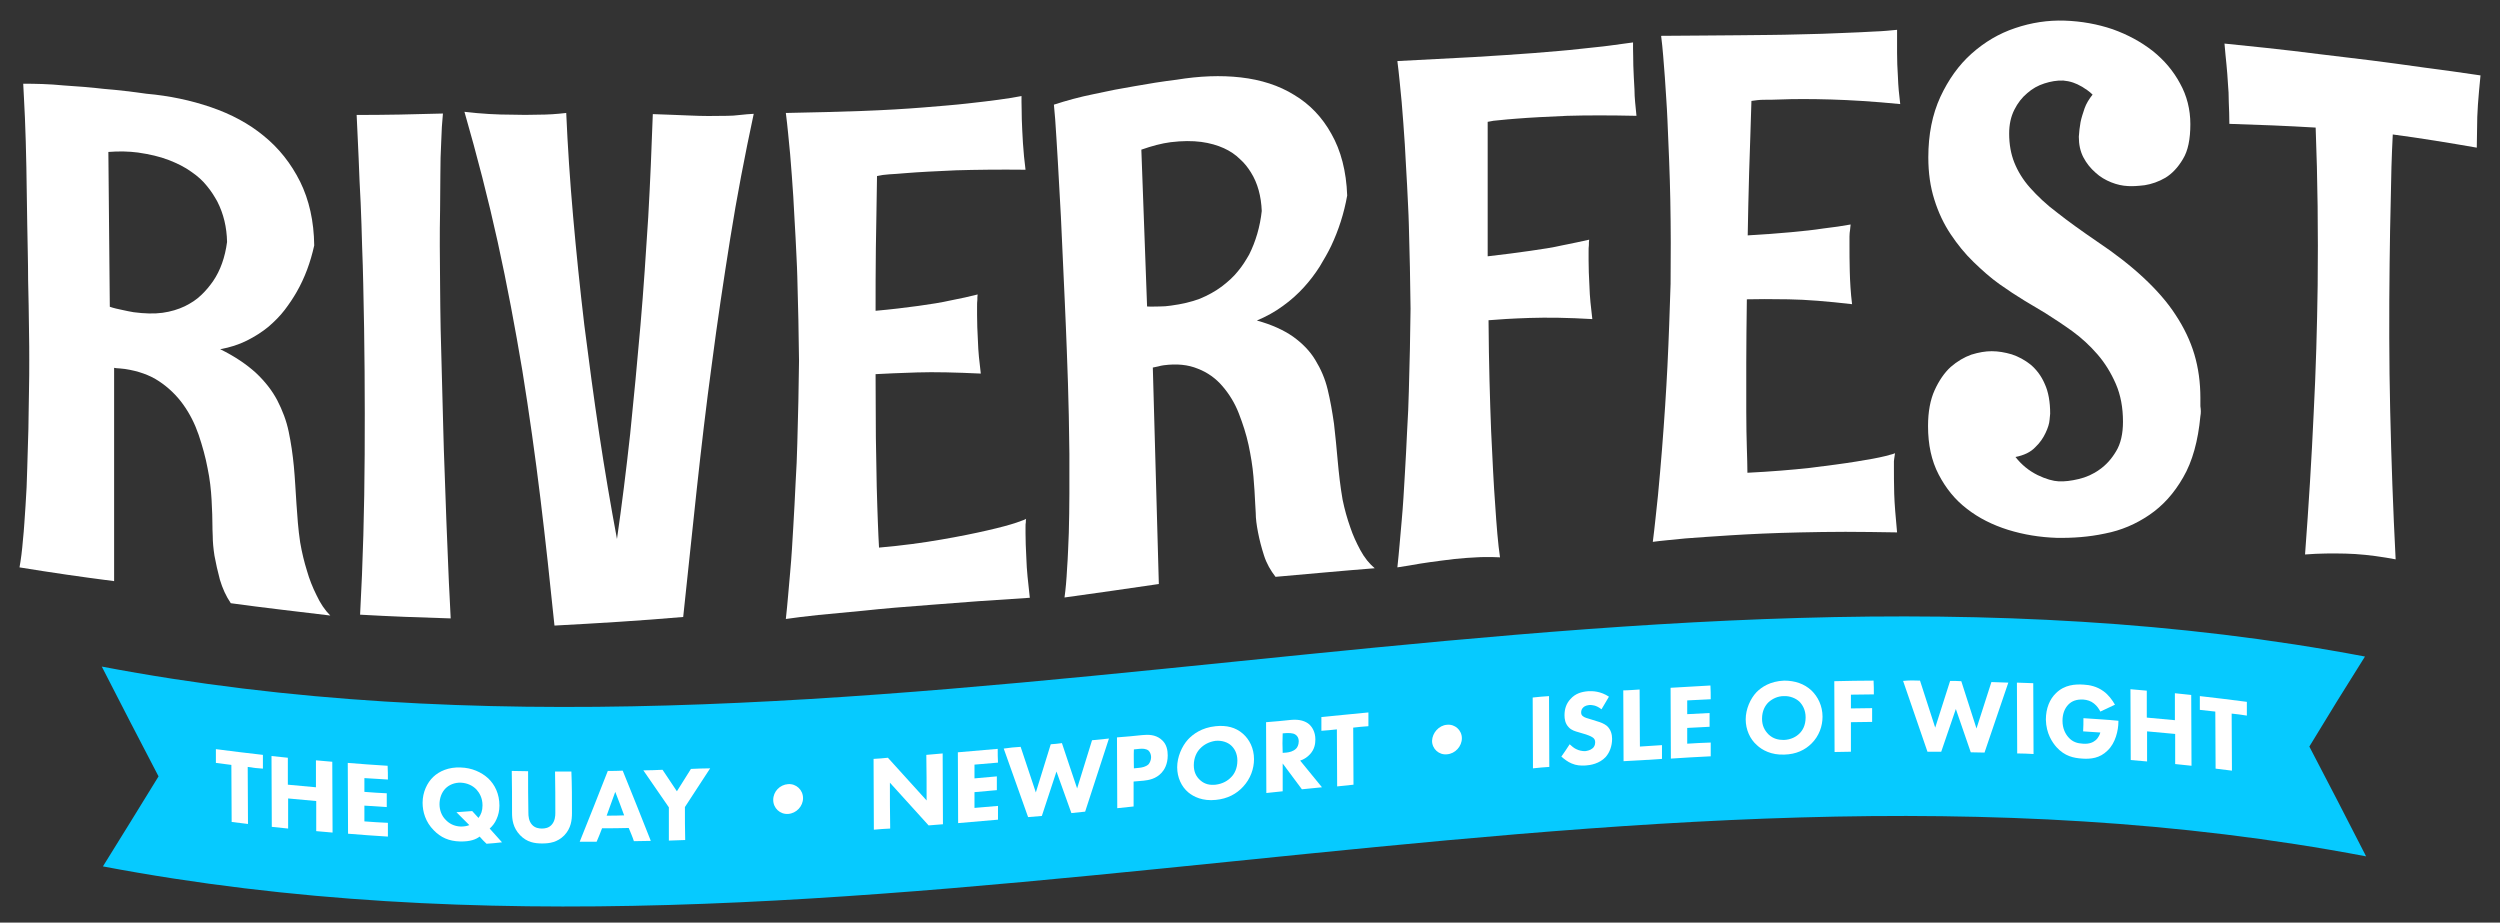 <svg xmlns="http://www.w3.org/2000/svg" xmlns:xlink="http://www.w3.org/1999/xlink" id="Layer_1" x="0px" y="0px" width="872px" height="321.8px" viewBox="0 0 872 321.8" style="enable-background:new 0 0 872 321.8;" xml:space="preserve"><rect x="0" y="0" width="872" height="321.8" fill="#333333" stroke="none"/><style type="text/css">	.st0{fill:#FFFFFF;}	.st1{fill:#06CAFF;}</style><g>	<g>		<g>			<g>				<g>					<g>						<g>							<path class="st0" d="M80.5,210.4c-1.7-2.5-2.9-5.2-3.8-8.2c-0.8-3-1.4-5.7-1.9-8.4c-0.4-2.6-0.6-4.9-0.6-6.8        c-0.1-1.9-0.1-3.1-0.1-3.4c0-2.5-0.1-5.6-0.3-9.2c-0.2-3.6-0.6-7.3-1.4-11.1c-0.7-3.8-1.8-7.7-3.1-11.6        c-1.3-3.8-3.1-7.4-5.4-10.6c-2.3-3.2-5.1-5.9-8.4-8.1c-3.3-2.2-7.3-3.6-11.9-4.3c-0.6-0.1-1.3-0.1-1.9-0.2        c-0.6,0-1.4-0.1-1.9-0.2c0,24.8,0,49.6,0,74.4c-11-1.4-22-3-33-4.8c0.5-2.7,0.9-5.9,1.2-9.6c0.4-3.7,0.6-7.7,0.9-11.9        c0.3-4.2,0.5-8.6,0.6-13.2c0.1-4.6,0.3-9.1,0.4-13.6c0.1-4.5,0.1-8.7,0.2-12.9c0.1-4.1,0.1-7.9,0.1-11.2        c0-2.5,0-6.3-0.1-11.2c-0.1-4.9-0.1-10.5-0.3-16.7C9.8,91.3,9.6,84.8,9.5,78c-0.1-6.8-0.2-13.3-0.3-19.6        c-0.1-6.3-0.3-12-0.5-17.2C8.4,36,8.3,32,8.1,29.2c4.3,0,9.1,0.1,14.1,0.6c5,0.3,9.7,0.7,14,1.2c5,0.4,10,1,14.9,1.7        c8,0.7,15.5,2.3,22.5,4.7c7,2.4,13.2,5.7,18.4,10c5.3,4.3,9.5,9.6,12.7,16c3.1,6.3,4.8,13.7,4.9,22.2        c-1.3,5.9-3.3,11.3-6.1,16.2c-1.2,2.1-2.6,4.2-4.2,6.3c-1.6,2.1-3.6,4.1-5.7,5.9c-2.2,1.8-4.7,3.4-7.5,4.8        c-2.8,1.4-5.9,2.4-9.3,3c5.1,2.5,9.2,5.3,12.4,8.2c3.2,3,5.7,6.2,7.5,9.6c1.8,3.5,3.2,7.1,4,11c0.8,3.8,1.4,7.9,1.8,12.1        c0.4,4.2,0.6,8.6,0.9,13c0.3,4.4,0.6,8.9,1.3,13.5c0.6,3.5,1.4,6.8,2.4,10c0.8,2.8,1.9,5.6,3.3,8.4c1.3,2.8,2.9,5.2,4.8,7.1        C103.7,213.3,92.1,212,80.5,210.4z M79.2,84.4c-0.1-5.1-1.2-9.8-3.4-14.1c-1-1.8-2.1-3.6-3.6-5.4c-1.5-1.9-3.3-3.5-5.5-5        c-2.2-1.6-4.8-2.9-7.9-4.1c-3.1-1.2-6.6-2-10.7-2.6c-3.1-0.4-6.6-0.5-10.3-0.2c0.2,18,0.3,36,0.5,54c1.4,0.5,2.9,0.8,4.3,1.1        c1.4,0.3,2.7,0.6,4,0.8c3.8,0.5,7.2,0.6,10.1,0.2c2.9-0.4,5.5-1.2,7.8-2.3c2.2-1.1,4.2-2.4,5.7-3.9c1.6-1.5,2.9-3.1,4.1-4.8        C76.9,94.3,78.5,89.7,79.2,84.4z"></path>							<path class="st0" d="M125.6,214.4c10.5,0.6,21.1,1,31.6,1.3c-0.2-5.3-0.6-10.9-0.8-16.7c-0.3-5.8-0.4-11.5-0.7-17.2        c-0.2-5.7-0.4-11.3-0.6-16.9c-0.2-5.5-0.4-10.8-0.5-15.7c-0.3-11.6-0.6-23-0.9-34.3c-0.2-10.1-0.2-19.7-0.3-29.2        c0-4,0-8.1,0.1-12.3c0-4.2,0.1-8.4,0.1-12.4c0-4.1,0.1-7.9,0.3-11.6c0.1-3.6,0.3-6.9,0.6-9.8c-10,0.3-20.1,0.5-30.1,0.5        c0.2,4.9,0.5,10,0.7,15.2c0.2,5.2,0.4,10.4,0.7,15.5c0.2,5.1,0.4,10.1,0.5,14.9c0.2,4.8,0.3,9.2,0.4,13.4        c0.5,20.8,0.6,40.6,0.5,59.4C127.1,177.5,126.6,196.1,125.6,214.4z"></path>							<path class="st0" d="M162,39c4.4,15.3,8.3,30.4,11.6,45.4c3.3,15,6.1,30,8.6,44.9c2.4,14.9,4.5,29.8,6.3,44.6        c1.8,14.8,3.4,29.6,4.9,44.3c15-0.8,30-1.7,44.9-3c1.6-14.8,3.1-29.6,4.7-44.3c1.6-14.7,3.3-29.4,5.3-44        c1.9-14.7,4.1-29.2,6.4-43.7c2.3-14.5,5.1-29,8.2-43.5c-1.6,0.1-3.2,0.2-4.8,0.4c-1.6,0.2-3.1,0.3-4.5,0.3        c-4.5,0.1-8.7,0.1-12.8-0.1c-4.1-0.2-8.4-0.3-13.1-0.5c-0.4,11.6-0.9,23.6-1.6,36c-0.8,12.4-1.6,25-2.7,37.6        c-1.1,12.7-2.3,25.3-3.6,38c-1.4,12.7-2.9,24.8-4.6,36.6c-2.2-11.8-4.3-24.1-6.2-36.7c-1.9-12.7-3.6-25.3-5.2-38        c-1.5-12.7-2.8-25.3-3.9-37.8c-1.1-12.5-1.9-24.5-2.4-36.1c-3.4,0.4-6.5,0.6-9.7,0.6c-3.1,0.1-6.2,0.1-9.2,0        C173.4,40,167.9,39.7,162,39z"></path>							<path class="st0" d="M359.2,208.5c-6.4,0.4-12.5,0.8-18,1.2c-5.5,0.4-10.8,0.8-15.7,1.2c-9.6,0.7-17.7,1.4-24.2,2.1        c-6.5,0.6-11.8,1.1-15.8,1.5c-4.8,0.5-8.6,1-11.4,1.4c0.6-5.4,1-10.8,1.5-16.2c0.5-5.4,0.8-10.8,1.1-16        c0.3-5.3,0.6-10.4,0.8-15.2c0.3-4.9,0.5-9.4,0.6-13.8c0.3-10.1,0.5-19.6,0.6-28.8c-0.1-9.5-0.3-19.3-0.6-29.4        c-0.1-4.3-0.4-8.8-0.6-13.5c-0.3-4.7-0.5-9.5-0.8-14.4c-0.3-4.9-0.7-9.8-1.1-14.8c-0.5-5-0.9-9.8-1.5-14.4        c9.9-0.2,18.8-0.4,26.7-0.7c7.9-0.3,14.8-0.7,21-1.2c6-0.5,11.3-0.9,15.6-1.4c4.4-0.5,8-0.9,10.8-1.3c3.2-0.4,6-0.9,8.1-1.3        c0-0.1,0,0.6,0,2.1c0,1.5,0.1,3.5,0.1,6c0.1,2.5,0.2,5.2,0.4,8.3c0.2,3.1,0.5,6.2,0.9,9.3c-9.2-0.1-17.3,0-24.2,0.2        c-6.9,0.3-12.9,0.6-17.8,1c-2.1,0.2-3.9,0.3-5.5,0.4c-1.6,0.1-3,0.3-4.3,0.6c-0.1,8.8-0.3,17.2-0.4,25        c-0.1,7.8-0.1,15.1-0.1,22c5.6-0.5,10.5-1.1,14.9-1.7c4.4-0.6,8.1-1.2,11.2-1.9c3.6-0.7,6.8-1.4,9.5-2.1        c-0.1,0.6-0.1,1.2-0.1,1.9c-0.1,0.7-0.1,1.4-0.1,2.3c0,0.9,0,1.9,0,3c0,2.5,0.1,5.6,0.3,9.1c0.1,3.6,0.5,7.3,1,11.3        c-8.6-0.4-16-0.6-22.2-0.4c-6.2,0.2-11,0.4-14.5,0.6c0,8.3,0.1,15.6,0.1,22.1c0.1,6.5,0.2,12.2,0.3,17.1        c0.1,4.9,0.3,9.1,0.4,12.6c0.1,3.5,0.3,6.4,0.4,8.7c8.1-0.7,15.4-1.7,21.7-2.8c6.4-1.1,11.8-2.2,16.1-3.2        c4.4-1,7.7-1.9,10.1-2.7c2.3-0.8,3.4-1.2,3.4-1.4c-0.1,0.4-0.1,0.9-0.1,1.3c-0.1,0.4-0.1,0.9-0.1,1.6c0,0.6,0,1.4,0,2.3        c0,2.2,0.1,5.2,0.3,8.9C358.1,198.7,358.6,203.2,359.2,208.5z"></path>							<path class="st0" d="M444.9,201.2c-1.7-2.2-3.1-4.6-4-7.4c-0.9-2.8-1.6-5.5-2.1-8.1c-0.5-2.6-0.8-4.8-0.8-6.8        c-0.1-1.9-0.2-3.1-0.2-3.5c-0.1-2.6-0.3-5.6-0.6-9.2c-0.3-3.6-0.9-7.2-1.7-11c-0.8-3.7-2-7.4-3.4-11        c-1.4-3.6-3.3-6.7-5.7-9.5c-2.3-2.7-5.2-4.8-8.6-6.1c-3.4-1.4-7.3-1.8-11.9-1.2c-0.6,0.1-1.3,0.2-1.9,0.4        c-0.6,0.1-1.4,0.3-1.9,0.4c0.7,25.2,1.4,50.3,2.1,75.5c-11,1.6-21.9,3.2-32.9,4.7c0.4-2.9,0.7-6.2,0.9-10.2        c0.3-3.9,0.4-8,0.6-12.4c0.1-4.4,0.2-8.9,0.2-13.6c0-4.7,0-9.3,0-13.9c-0.1-4.6-0.1-8.9-0.2-13.2c-0.1-4.2-0.2-8-0.3-11.5        c-0.1-2.6-0.2-6.4-0.4-11.4c-0.2-5-0.4-10.7-0.7-16.9c-0.3-6.2-0.6-12.8-0.9-19.7c-0.3-6.9-0.6-13.5-1-19.8        c-0.3-6.3-0.7-12.1-1-17.3c-0.3-5.2-0.6-9.2-0.9-12c4.3-1.4,9-2.7,14-3.7c5-1.1,9.6-2,13.9-2.7c5-0.9,10-1.7,14.9-2.3        c8-1.3,15.4-1.6,22.4-0.8c7,0.8,13.3,2.8,18.6,6.1c5.4,3.2,9.8,7.8,13,13.6c3.3,5.8,5.2,13,5.5,21.5        c-1.1,6.2-3,12.1-5.6,17.6c-1.1,2.3-2.5,4.7-4,7.2c-1.6,2.5-3.4,4.9-5.5,7.2c-2.1,2.3-4.5,4.5-7.3,6.5        c-2.7,2-5.8,3.7-9.1,5.1c5.1,1.4,9.3,3.3,12.6,5.6c3.2,2.3,5.9,5,7.8,8.2c1.9,3.1,3.4,6.5,4.3,10.3c0.9,3.7,1.6,7.7,2.2,11.9        c0.5,4.2,0.9,8.6,1.3,13c0.4,4.4,0.9,8.9,1.7,13.5c0.7,3.4,1.6,6.6,2.7,9.7c0.9,2.7,2.1,5.3,3.5,7.9c1.4,2.6,3.1,4.7,5,6.3        C468,199.1,456.4,200.2,444.9,201.2z M440.1,73.6c-0.2-5.1-1.4-9.7-3.8-13.5c-1-1.6-2.2-3.2-3.8-4.6        c-1.5-1.5-3.4-2.8-5.6-3.8c-2.2-1-4.9-1.8-7.9-2.2c-3.1-0.4-6.6-0.4-10.7,0.1c-3.1,0.4-6.5,1.3-10.2,2.6        c0.7,18.2,1.3,36.5,2,54.7c1.4,0.1,2.9,0,4.3,0c1.4,0,2.7-0.1,4-0.3c3.8-0.5,7.2-1.3,10.1-2.4c2.9-1.2,5.4-2.6,7.7-4.3        c2.2-1.7,4.1-3.4,5.6-5.3c1.6-1.9,2.8-3.9,3.9-5.8C438,84.2,439.5,79.1,440.1,73.6z"></path>							<path class="st0" d="M570.8,40.4c-9.2-0.2-17.3-0.2-24.2,0c-6.9,0.3-12.9,0.6-17.8,1c-2.2,0.2-4.1,0.3-5.6,0.5        c-1.6,0.1-3,0.3-4.3,0.6c0,15.6,0,31.3,0,46.9c5.5-0.6,10.5-1.3,14.8-1.9c4.3-0.6,8.1-1.2,11.1-1.9c3.6-0.7,6.8-1.4,9.5-2        c-0.1,0.6-0.1,1.2-0.1,1.9c-0.1,0.7-0.1,1.4-0.1,2.3c0,0.9,0,1.9,0,3c0,2.5,0.1,5.6,0.3,9.1c0.1,3.6,0.5,7.3,1,11.4        c-8.4-0.5-15.7-0.6-21.9-0.4c-6.1,0.2-10.9,0.5-14.3,0.8c0.1,15.2,0.5,28.1,0.9,38.6c0.5,10.5,0.9,19,1.4,25.5        c0.5,7.7,1,13.9,1.7,18.6c-1.5-0.1-3.2-0.1-5.3-0.1c-2,0-4.1,0.2-6.3,0.3c-2.8,0.2-5.6,0.5-8.5,0.9c-2.9,0.4-5.5,0.7-7.8,1.1        c-2.7,0.5-5.3,0.9-7.9,1.3c0.6-5.4,1-10.8,1.5-16.2c0.5-5.4,0.8-10.9,1.1-16.1c0.3-5.3,0.6-10.4,0.8-15.3        c0.3-4.9,0.5-9.5,0.6-13.8c0.3-10.1,0.5-19.7,0.6-28.8c-0.1-9.5-0.3-19.3-0.6-29.4c-0.1-4.3-0.4-8.8-0.6-13.5        c-0.3-4.7-0.5-9.5-0.8-14.4c-0.3-4.9-0.7-9.8-1.1-14.8c-0.5-5-0.9-9.7-1.5-14.3c9.9-0.5,18.8-1,26.7-1.4        c7.9-0.5,14.8-0.9,21-1.4c6-0.5,11.3-0.9,15.6-1.4c4.3-0.5,8-0.8,10.8-1.2c3.2-0.4,6-0.8,8.1-1.1c0-0.1,0,0.6,0,2.1        c0,1.5,0.1,3.5,0.1,6c0.1,2.5,0.2,5.2,0.4,8.3C570.1,34.1,570.5,37.2,570.8,40.4z"></path>							<path class="st0" d="M661.7,185.7c-6.4-0.1-12.5-0.2-18-0.2c-5.5,0-10.8,0.1-15.7,0.2c-9.6,0.2-17.7,0.6-24.2,1        c-6.5,0.4-11.8,0.8-15.9,1.1c-4.8,0.5-8.6,0.8-11.4,1.2c0.7-5.4,1.2-10.8,1.8-16.2c0.5-5.4,1-10.8,1.4-16        c0.4-5.3,0.8-10.3,1.1-15.2c0.3-4.9,0.6-9.4,0.8-13.8c0.5-10.1,0.8-19.6,1.1-28.8c0.1-9.5,0.1-19.3-0.1-29.4        c-0.1-4.3-0.2-8.8-0.4-13.5c-0.2-4.7-0.4-9.5-0.6-14.4c-0.2-4.9-0.6-9.8-0.9-14.8c-0.4-5-0.7-9.8-1.3-14.4        c9.9-0.1,18.8-0.1,26.7-0.2c7.9-0.1,14.8-0.1,21-0.3c6-0.1,11.3-0.3,15.7-0.5c4.4-0.2,8-0.3,10.8-0.5c3.2-0.1,6-0.4,8.1-0.6        c0-0.1,0,0.6,0,2.1c0,1.5,0,3.5,0,6c0,2.5,0.1,5.3,0.3,8.4c0.1,3.1,0.4,6.2,0.8,9.4c-9.2-0.9-17.3-1.4-24.2-1.6        c-6.9-0.2-12.9-0.2-17.8,0c-2.1,0.1-3.9,0.1-5.5,0.1c-1.6,0-3,0.2-4.4,0.4c-0.3,8.8-0.5,17.1-0.8,24.9        c-0.2,7.8-0.4,15.1-0.5,22c5.6-0.3,10.5-0.7,15-1.1c4.4-0.4,8.1-0.8,11.3-1.3c3.6-0.4,6.8-0.9,9.6-1.4        c-0.1,0.6-0.1,1.2-0.2,1.9c-0.1,0.6-0.2,1.4-0.2,2.3c0,0.9,0,1.9,0,3c0,2.5,0,5.6,0.1,9.2c0.1,3.6,0.3,7.3,0.8,11.4        c-8.6-1-15.9-1.6-22.2-1.7c-6.2-0.1-11-0.1-14.5,0c-0.1,8.3-0.2,15.6-0.2,22.1c0,6.5,0,12.2,0,17.1c0,4.9,0.1,9.1,0.2,12.6        c0.1,3.5,0.2,6.4,0.2,8.7c8.1-0.4,15.4-1,21.8-1.7c6.4-0.8,11.8-1.5,16.1-2.2c4.4-0.7,7.7-1.3,10.1-1.9        c2.3-0.6,3.5-0.9,3.5-1.1c-0.1,0.4-0.1,0.8-0.2,1.3c-0.1,0.4-0.1,0.9-0.2,1.6c0,0.6,0,1.4,0,2.3c0,2.2,0,5.2,0.1,9        C660.8,175.8,661.2,180.3,661.7,185.7z"></path>							<path class="st0" d="M767.5,145.1c-0.8,8.7-2.8,15.9-6,21.4c-3.2,5.6-7.1,9.9-11.8,13.1c-4.7,3.2-9.8,5.4-15.5,6.5        c-5.6,1.2-11.2,1.6-16.9,1.5c-5.8-0.2-11.4-1.1-16.9-2.8c-5.4-1.7-10.2-4.1-14.3-7.3c-4.2-3.2-7.4-7.2-9.9-12        c-2.5-4.8-3.7-10.4-3.7-16.9c0-5,0.8-9.2,2.3-12.5c1.5-3.3,3.4-6.1,5.6-8.1c2.3-2,4.7-3.4,7.2-4.3c2.6-0.8,4.9-1.2,7.1-1.2        c2.3,0,4.6,0.4,7,1.1c2.4,0.8,4.6,2,6.6,3.6c2,1.7,3.7,3.9,4.9,6.7c1.3,2.8,1.9,6.3,1.9,10.4c0,0.1-0.1,0.8-0.2,2.1        c-0.1,1.4-0.6,2.9-1.4,4.6c-0.8,1.7-1.9,3.4-3.6,5c-1.6,1.7-3.9,2.8-6.9,3.4c2.2,2.8,4.7,4.8,7.7,6.3        c2.9,1.4,5.4,2.1,7.4,2.2c2,0.1,4.4-0.2,6.9-0.8c2.6-0.6,5.1-1.7,7.3-3.3c2.3-1.6,4.2-3.7,5.8-6.4c1.6-2.6,2.4-6.1,2.4-10.3        c0-4.9-0.8-9.3-2.5-13.2c-1.7-3.9-3.8-7.3-6.4-10.3c-2.6-3-5.5-5.7-8.8-8.1c-3.2-2.3-6.4-4.4-9.4-6.3c-2-1.2-4.4-2.6-7.2-4.3        c-2.8-1.7-5.7-3.6-8.8-5.8c-3.1-2.2-6-4.8-9-7.7c-3-2.9-5.6-6.1-8-9.7c-2.4-3.6-4.3-7.6-5.7-12.1c-1.4-4.4-2.1-9.3-2.1-14.7        c0-8,1.4-15,4.2-21.1c2.8-6,6.4-11.1,10.9-15.1c4.5-4,9.5-7,15.2-8.9c5.6-1.9,11.4-2.8,17.3-2.6c5.8,0.2,11.4,1.2,16.7,3        c5.3,1.9,9.9,4.4,14,7.6c4,3.2,7.2,7,9.5,11.3c2.4,4.3,3.6,9.1,3.6,14.2c0,5.2-0.8,9.3-2.6,12.2c-1.7,2.9-3.8,5.1-6.1,6.5        c-2.4,1.4-4.8,2.2-7.2,2.6c-2.5,0.3-4.4,0.4-5.9,0.3c-1.9-0.1-3.8-0.5-5.8-1.3c-2-0.8-3.9-1.9-5.5-3.4        c-1.7-1.5-3.1-3.2-4.2-5.3c-1.1-2.1-1.6-4.5-1.6-7.2c0.1-1.7,0.3-3.4,0.6-5.1c0.3-1.5,0.8-3,1.4-4.8c0.6-1.7,1.6-3.3,2.8-4.8        c-1.2-1.2-2.5-2-3.6-2.7c-1.2-0.7-2.3-1.2-3.2-1.5c-1.2-0.4-2.3-0.6-3.4-0.7c-2.2-0.1-4.4,0.3-6.6,1c-2.2,0.7-4.2,1.8-6,3.4        c-1.8,1.5-3.3,3.4-4.5,5.8c-1.2,2.4-1.8,5.1-1.8,8.3c0,3.7,0.6,7.1,1.8,10.1c1.2,3,3,6,5.5,8.8c2.5,2.8,5.6,5.8,9.5,8.7        c3.8,3,8.4,6.3,13.8,10c6.3,4.2,11.8,8.5,16.3,12.7c4.5,4.2,8.3,8.5,11.2,13c2.9,4.4,5.1,9,6.5,13.7        c1.4,4.7,2.1,9.8,2.1,15.2c0,0.9,0,1.9,0,2.9C767.7,143,767.7,144.1,767.5,145.1z"></path>							<path class="st0" d="M835.6,195.1c-1.1-0.2-2.2-0.4-3.4-0.6c-4.9-0.8-9.6-1.3-14-1.4c-4.4-0.1-9.2-0.1-14.2,0.3        c1.3-17.4,2.3-33.7,3-49.1c0.8-15.3,1.2-30.3,1.4-44.7c0.2-18.6,0-36.9-0.7-55.1c-10-0.6-20.1-1-30.1-1.3        c0-2.7-0.1-5.2-0.2-7.5c0-2.3-0.1-4.5-0.3-6.6c-0.1-2.1-0.3-4.3-0.5-6.5c-0.2-2.2-0.5-4.7-0.7-7.4c4.8,0.5,9.6,1,14.5,1.5        c6.4,0.7,12.6,1.4,18.7,2.2c6.1,0.7,12.2,1.5,18.2,2.2c6.1,0.8,12.3,1.6,18.5,2.5c6.2,0.8,12.7,1.7,19.4,2.7        c-0.4,4-0.7,7.4-0.9,10.2c-0.2,2.8-0.3,5.7-0.3,8.7c0,2.1-0.1,4.2-0.1,6.3c-9.8-1.7-19.5-3.3-29.3-4.6        c-0.4,7.6-0.6,15.1-0.7,22.5c-0.2,7.3-0.3,14.8-0.4,22.3c-0.2,17.3-0.2,34.6,0.2,51.7C834.1,160.5,834.7,177.7,835.6,195.1z"></path>						</g>					</g>					<g>						<g>							<path class="st1" d="M824.9,229c-263.1-49.9-526.3,53.6-789.4,3.5c6.6,12.9,13.2,25.7,19.8,38.3c-6.5,10.6-13,21.1-19.4,31.4        c263.1,49.9,526.3-53.6,789.4-3.5c-6.6-12.9-13.2-25.7-19.8-38.3C811.9,249.8,818.4,239.3,824.9,229z"></path>							<g>								<path class="st0" d="M86.4,267.5c0,6.6,0.1,13.2,0.1,19.9c-1.9-0.2-3.8-0.5-5.7-0.7c0-6.6-0.1-13.2-0.1-19.9         c-1.8-0.2-3.6-0.5-5.4-0.7c0-1.6,0-3.2,0-4.8c5.5,0.7,10.9,1.4,16.4,2c0,1.6,0,3.2,0,4.8C89.9,268,88.1,267.8,86.4,267.5z"></path>								<path class="st0" d="M100.4,273.7c3.3,0.3,6.6,0.6,9.8,0.9c0-3.1,0-6.3,0-9.4c1.9,0.2,3.8,0.3,5.7,0.5         c0,8.2,0.1,16.5,0.1,24.7c-1.9-0.2-3.8-0.3-5.7-0.5c0-3.5,0-7,0-10.5c-3.3-0.3-6.6-0.6-9.8-0.9c0,3.5,0,7,0,10.5         c-1.9-0.2-3.8-0.4-5.7-0.6c0-8.2-0.1-16.5-0.1-24.7c1.9,0.2,3.8,0.4,5.7,0.6C100.4,267.4,100.4,270.6,100.4,273.7z"></path>								<path class="st0" d="M135.3,271.9c-2.7-0.2-5.5-0.3-8.2-0.5c0,1.6,0,3.2,0,4.8c2.6,0.2,5.2,0.4,7.8,0.5c0,1.6,0,3.2,0,4.8         c-2.6-0.2-5.2-0.3-7.8-0.5c0,1.8,0,3.6,0,5.5c2.7,0.2,5.5,0.4,8.2,0.5c0,1.6,0,3.2,0,4.8c-4.6-0.3-9.3-0.6-13.9-1         c0-8.2-0.1-16.4-0.1-24.7c4.6,0.4,9.3,0.7,13.9,1C135.3,268.7,135.3,270.3,135.3,271.9z"></path>								<path class="st0" d="M167.3,291.8c-1.2,0.9-3.1,1.8-6.9,1.7c-3.8-0.1-6.7-1.4-9.1-3.9c-2.9-2.9-3.9-6.5-3.9-9.6         c0-3.7,1.6-7,3.7-9c2.1-2,5.4-3.5,9.6-3.3c3.8,0.1,7.2,1.6,9.6,3.8c2.3,2.2,3.9,5.4,3.9,9.5c0,1.8-0.4,3.4-1,4.7         c-0.6,1.4-1.4,2.4-2.4,3.3c1.4,1.6,2.9,3.2,4.3,4.8c-1.8,0.2-3.6,0.4-5.4,0.5C168.9,293.6,168.1,292.7,167.3,291.8z          M166.9,285.3c0.9-1.2,1.4-2.5,1.4-4.4c0-2.6-1.1-4.4-2.1-5.5c-1.4-1.5-3.4-2.3-5.4-2.4c-2.3-0.1-4.2,0.8-5.4,2         c-1.4,1.4-2.1,3.5-2.1,5.5c0,2,0.7,4,2.1,5.4c1.2,1.3,2.9,2.3,5.3,2.4c1,0,2-0.1,3-0.5c-1.5-1.5-3-3-4.5-4.5         c1.8-0.1,3.7-0.3,5.5-0.4C165.4,283.7,166.2,284.5,166.9,285.3z"></path>								<path class="st0" d="M199.5,283.6c0,2.4-0.3,5.3-2.7,7.8c-2.4,2.4-5.1,2.8-7.7,2.8c-2.6,0-5.3-0.4-7.7-2.9         c-2.5-2.6-2.8-5.5-2.8-7.8c0-4.9,0-9.7-0.1-14.6c1.9,0,3.8,0.1,5.7,0.1c0,4.8,0,9.6,0.1,14.5c0,1.1,0.1,2.9,1.3,4.2         c1,1.1,2.4,1.3,3.4,1.3c1.1,0,2.4-0.2,3.4-1.3c1.2-1.3,1.3-3.1,1.3-4.1c0-4.8,0-9.6-0.1-14.5c1.9,0,3.8,0,5.7,0         C199.5,273.8,199.5,278.7,199.5,283.6z"></path>								<path class="st0" d="M219.3,288.8c-3.1,0.1-6.2,0.1-9.3,0.1c-0.6,1.6-1.2,3.1-1.9,4.7c-2,0-3.9,0-5.9,0         c3.3-8.2,6.6-16.5,9.8-24.7c1.7,0,3.5,0,5.2-0.1c3.3,8.2,6.6,16.3,9.8,24.5c-2,0-3.9,0.1-5.9,0.1         C220.6,291.8,219.9,290.3,219.3,288.8z M217.7,284.4c-1-2.7-2-5.5-3.1-8.2c-1,2.8-2,5.6-3,8.3         C213.7,284.5,215.7,284.5,217.7,284.4z"></path>								<path class="st0" d="M233.3,281.6c-3-4.3-5.9-8.6-8.9-12.9c2.2,0,4.5-0.1,6.7-0.2c1.7,2.5,3.3,5,5,7.5         c1.6-2.6,3.3-5.2,4.9-7.8c2.2-0.1,4.5-0.2,6.7-0.2c-2.9,4.5-5.9,9-8.8,13.5c0,3.8,0,7.7,0.1,11.5c-1.9,0.1-3.8,0.1-5.7,0.2         C233.3,289.2,233.3,285.4,233.3,281.6z"></path>								<path class="st0" d="M274.9,273.5c2.8-0.2,5.2,2,5.2,4.9c0,2.8-2.3,5.3-5.2,5.5c-2.8,0.2-5.2-2-5.2-4.9         C269.7,276.1,272,273.7,274.9,273.5z"></path>								<path class="st0" d="M304.8,289.4c0-8.2-0.1-16.4-0.1-24.7c1.7-0.1,3.3-0.2,5-0.4c4.5,5,9,9.9,13.5,14.9         c0-5.3,0-10.6-0.1-15.9c1.9-0.2,3.8-0.3,5.7-0.5c0,8.2,0.1,16.4,0.1,24.7c-1.7,0.1-3.3,0.3-5,0.4c-4.5-5-9-9.9-13.5-14.9         c0,5.3,0,10.6,0.1,16C308.6,289.1,306.7,289.2,304.8,289.4z"></path>								<path class="st0" d="M348.1,266c-2.7,0.2-5.5,0.5-8.2,0.7c0,1.6,0,3.2,0,4.8c2.6-0.2,5.2-0.5,7.8-0.7c0,1.6,0,3.2,0,4.8         c-2.6,0.2-5.2,0.5-7.8,0.7c0,1.8,0,3.6,0,5.5c2.7-0.2,5.5-0.5,8.2-0.7c0,1.6,0,3.2,0,4.8c-4.6,0.4-9.3,0.8-13.9,1.2         c0-8.2-0.1-16.4-0.1-24.7c4.6-0.4,9.3-0.8,13.9-1.2C348,262.8,348,264.4,348.1,266z"></path>								<path class="st0" d="M356,260.5c1.8,5.3,3.5,10.6,5.3,15.9c1.7-5.6,3.5-11.2,5.2-16.8c1.3-0.1,2.6-0.2,3.9-0.4         c1.8,5.3,3.5,10.6,5.3,15.8c1.7-5.6,3.5-11.2,5.2-16.8c2-0.2,3.9-0.4,5.9-0.6c-2.8,8.5-5.5,17-8.3,25.5         c-1.6,0.2-3.2,0.3-4.8,0.5c-1.7-4.8-3.5-9.7-5.2-14.5c-1.7,5.2-3.4,10.3-5.1,15.5c-1.6,0.1-3.2,0.3-4.8,0.4         c-2.8-8-5.7-15.9-8.5-23.9C352.1,260.8,354.1,260.6,356,260.5z"></path>								<path class="st0" d="M398.4,256.4c2.1-0.2,4.5-0.2,6.5,1.4c2.1,1.6,2.4,4,2.4,5.7c0,3.1-1.2,5-2.1,6c-2,2.2-4.5,2.6-6.3,2.8         c-1.2,0.1-2.3,0.2-3.5,0.3c0,2.9,0,5.8,0,8.7c-1.9,0.2-3.8,0.4-5.7,0.6c0-8.2-0.1-16.4-0.1-24.7         C392.6,257,395.5,256.7,398.4,256.4z M395.5,268c0.7-0.1,1.4-0.1,2-0.2c0.8-0.1,2.1-0.3,3.1-1.2c0.5-0.6,0.9-1.5,0.9-2.5         c0-1-0.4-1.8-0.9-2.3c-0.9-0.7-2.1-0.7-3.2-0.6c-0.6,0.1-1.3,0.1-1.9,0.2C395.4,263.6,395.5,265.8,395.5,268z"></path>								<path class="st0" d="M433.5,255.9c2.3,2,3.9,5.1,3.9,8.9c0,3.3-1.2,6.8-3.8,9.6c-2.3,2.5-5.4,4.2-9.5,4.6         c-4.6,0.5-7.8-1.1-9.6-2.6c-2.4-2-3.9-5.2-3.9-8.8c0-3.5,1.6-7.3,3.8-9.7c1.7-1.8,4.7-4.1,9.6-4.6         C427.8,252.9,431,253.7,433.5,255.9z M418.6,261.1c-1.1,1.1-2.2,3.1-2.2,5.8c0,2.3,0.8,4,2.3,5.3c1.6,1.4,3.4,1.7,5.3,1.5         c2.5-0.3,4.3-1.4,5.5-2.7c1-1,2.1-2.9,2.1-5.7c0-2.6-1.1-4.3-2.2-5.3c-1.2-1.1-3.2-1.8-5.4-1.6         C421.8,258.7,419.9,259.7,418.6,261.1z"></path>								<path class="st0" d="M450.3,251.1c3.1-0.3,5.1,0.5,6.3,1.5c1,0.9,2.2,2.6,2.2,5.3c0,1.6-0.3,3.5-1.9,5.2         c-0.8,0.9-2.1,1.8-3.4,2.2c2.5,3.1,5.1,6.2,7.6,9.3c-2.3,0.2-4.6,0.5-7,0.7c-2.2-3-4.5-6-6.7-9c0,3.2,0,6.5,0,9.7         c-1.9,0.2-3.8,0.4-5.7,0.6c0-8.2-0.1-16.4-0.1-24.7C444.5,251.7,447.4,251.4,450.3,251.1z M447.4,262.6         c0.4,0,0.9-0.1,1.3-0.1c1-0.1,2.4-0.4,3.4-1.4c0.4-0.4,0.9-1.3,0.9-2.5c0-1.4-0.7-2.1-1.2-2.4c-0.9-0.6-2.4-0.5-3.1-0.5         c-0.4,0-0.9,0.1-1.3,0.1C447.3,258.1,447.3,260.4,447.4,262.6z"></path>								<path class="st0" d="M472,253.8c0,6.6,0.1,13.2,0.1,19.9c-1.9,0.2-3.8,0.4-5.7,0.6c0-6.6-0.1-13.2-0.1-19.9         c-1.8,0.2-3.6,0.4-5.4,0.5c0-1.6,0-3.2,0-4.8c5.5-0.5,10.9-1.1,16.4-1.6c0,1.6,0,3.2,0,4.8         C475.5,253.4,473.7,253.6,472,253.8z"></path>								<path class="st0" d="M504.7,252.8c2.8-0.3,5.2,1.9,5.2,4.7c0,2.8-2.3,5.4-5.2,5.6c-2.8,0.3-5.2-1.9-5.2-4.7         C499.6,255.6,501.9,253,504.7,252.8z"></path>								<path class="st0" d="M540.3,242.8c0,8.2,0.1,16.4,0.1,24.7c-1.9,0.1-3.8,0.3-5.7,0.5c0-8.2-0.1-16.4-0.1-24.7         C536.5,243.1,538.4,242.9,540.3,242.8z"></path>								<path class="st0" d="M558.6,247.4c-1.9-1.5-3.4-1.5-4.1-1.5c-0.8,0.1-1.7,0.2-2.4,1c-0.4,0.4-0.6,1-0.6,1.6         c0,0.6,0.2,1,0.6,1.3c0.6,0.5,1.4,0.7,3.1,1.2c0.6,0.2,1.2,0.4,1.9,0.6c1.1,0.3,2.4,0.8,3.4,1.6c1.4,1.3,1.8,3,1.8,4.5         c0,2.6-0.9,4.8-2.2,6.3c-2.2,2.4-5.4,2.9-7,3c-1.8,0.1-3.3,0-4.9-0.7c-1.3-0.5-2.7-1.6-3.6-2.4c1-1.4,2-2.9,2.9-4.3         c0.6,0.6,1.6,1.4,2.3,1.7c1,0.5,2,0.7,3.1,0.7c0.7-0.1,1.8-0.3,2.6-1c0.5-0.4,0.9-1.1,0.9-2.1c0-0.8-0.3-1.3-0.9-1.7         c-0.7-0.5-2.2-1-2.9-1.2c-0.7-0.2-1.4-0.4-2-0.6c-1.1-0.3-2.5-0.7-3.4-1.7c-1.3-1.3-1.5-3-1.5-4.2c0-2.2,0.6-4.1,2.1-5.7         c1.7-1.9,3.8-2.5,6.1-2.7c1.7-0.1,4.4,0,7.3,1.9C560.3,244.6,559.4,246,558.6,247.4z"></path>								<path class="st0" d="M571.9,240.5c0,6.6,0.1,13.2,0.1,19.9c2.6-0.2,5.1-0.3,7.7-0.5c0,1.6,0,3.2,0,4.8         c-4.5,0.3-8.9,0.6-13.4,0.8c0-8.2-0.1-16.4-0.1-24.7C568.1,240.8,570,240.6,571.9,240.5z"></path>								<path class="st0" d="M596.7,243.9c-2.7,0.1-5.5,0.3-8.2,0.4c0,1.6,0,3.2,0,4.8c2.6-0.1,5.2-0.3,7.8-0.4c0,1.6,0,3.2,0,4.8         c-2.6,0.1-5.2,0.3-7.8,0.4c0,1.8,0,3.6,0,5.5c2.7-0.2,5.5-0.3,8.2-0.4c0,1.6,0,3.2,0,4.8c-4.6,0.2-9.3,0.5-13.9,0.8         c0-8.2-0.1-16.4-0.1-24.7c4.6-0.3,9.3-0.5,13.9-0.8C596.7,240.7,596.7,242.3,596.7,243.9z"></path>								<path class="st0" d="M631.8,240.8c2.3,2.2,3.9,5.4,3.9,9.2c0,3.3-1.2,6.7-3.8,9.3c-2.3,2.3-5.4,3.8-9.5,3.9         c-4.6,0.2-7.8-1.6-9.6-3.3c-2.4-2.1-3.9-5.4-3.9-9c0-3.5,1.6-7.2,3.8-9.5c1.7-1.7,4.7-3.8,9.6-4         C626.1,237.4,629.3,238.5,631.8,240.8z M616.8,245c-1.1,1.1-2.2,2.9-2.2,5.7c0,2.3,0.8,4,2.3,5.5c1.6,1.5,3.4,1.9,5.3,1.9         c2.5-0.1,4.3-1.1,5.5-2.3c1-1,2.1-2.7,2.1-5.6c0-2.6-1.1-4.4-2.2-5.5c-1.2-1.1-3.2-2-5.4-1.9         C620.1,242.8,618.2,243.7,616.8,245z"></path>								<path class="st0" d="M653.6,242.2c-2.7,0-5.3,0.1-8,0.1c0,1.6,0,3.2,0,4.8c2.5,0,4.9-0.1,7.4-0.1c0,1.6,0,3.2,0,4.8         c-2.5,0-4.9,0.1-7.4,0.1c0,3.4,0,6.9,0,10.3c-1.9,0-3.8,0.1-5.7,0.1c0-8.2-0.1-16.4-0.1-24.7c4.6-0.1,9.1-0.2,13.7-0.2         C653.6,239,653.6,240.6,653.6,242.2z"></path>								<path class="st0" d="M669.7,237.4c1.8,5.5,3.5,10.9,5.3,16.4c1.7-5.4,3.5-10.9,5.2-16.3c1.3,0,2.6,0,3.9,0.1         c1.8,5.5,3.5,11,5.3,16.5c1.7-5.4,3.5-10.8,5.2-16.2c2,0.1,3.9,0.1,5.9,0.2c-2.8,8.1-5.5,16.3-8.3,24.4         c-1.6,0-3.2-0.1-4.8-0.1c-1.7-5-3.5-10.1-5.2-15.1c-1.7,5-3.4,9.9-5.1,14.9c-1.6,0-3.2,0-4.8,0c-2.8-8.2-5.7-16.5-8.5-24.7         C665.8,237.3,667.8,237.3,669.7,237.4z"></path>								<path class="st0" d="M709.2,238.3c0,8.2,0.1,16.4,0.1,24.7c-1.9-0.1-3.8-0.2-5.7-0.2c0-8.2-0.1-16.4-0.1-24.7         C705.4,238.2,707.3,238.2,709.2,238.3z"></path>								<path class="st0" d="M726.7,250.5c4.1,0.3,8.2,0.5,12.2,0.9c0,0.1,0,0.2,0,0.3c0,3-1,7.5-3.8,10.1c-2.7,2.7-5.9,3-8.8,2.8         c-3-0.2-6.1-0.8-9-4c-1.4-1.6-3.6-4.7-3.7-9.6c0-4,1.4-7.2,3.5-9.2c3-3,6.8-3.2,9.7-3c2,0.1,4.6,0.6,6.9,2.3         c1.7,1.2,3.1,3.1,4,4.7c-1.7,0.8-3.4,1.6-5.1,2.4c-0.5-1-1.2-2-2.2-2.8c-1.1-0.9-2.4-1.3-3.8-1.4c-2.3-0.1-3.9,0.5-5.1,1.7         c-1.4,1.4-2.1,3.4-2.1,5.7c0,2.8,1.1,4.7,2.1,5.8c1.4,1.6,3.1,2.1,5,2.2c2.4,0.2,3.7-0.6,4.3-1.1c0.2-0.1,1.3-1,1.8-2.8         c-2-0.1-4-0.3-6-0.4C726.7,253.5,726.7,252,726.7,250.5z"></path>								<path class="st0" d="M748.8,250.3c3.3,0.3,6.6,0.6,9.8,0.9c0-3.1,0-6.3,0-9.4c1.9,0.2,3.8,0.4,5.7,0.6         c0,8.2,0.1,16.5,0.1,24.7c-1.9-0.2-3.8-0.4-5.7-0.6c0-3.5,0-7,0-10.5c-3.3-0.3-6.6-0.6-9.8-0.9c0,3.5,0,7,0,10.5         c-1.9-0.2-3.8-0.3-5.7-0.5c0-8.2-0.1-16.5-0.1-24.7c1.9,0.2,3.8,0.3,5.7,0.5C748.8,244,748.8,247.2,748.8,250.3z"></path>								<path class="st0" d="M778.4,248.9c0,6.6,0.1,13.2,0.1,19.9c-1.9-0.2-3.8-0.5-5.7-0.7c0-6.6-0.1-13.2-0.1-19.9         c-1.8-0.2-3.6-0.4-5.4-0.6c0-1.6,0-3.2,0-4.8c5.5,0.6,10.9,1.3,16.4,2c0,1.6,0,3.2,0,4.8C782,249.3,780.2,249.1,778.4,248.9         z"></path>							</g>						</g>					</g>				</g>			</g>		</g>	</g></g></svg>